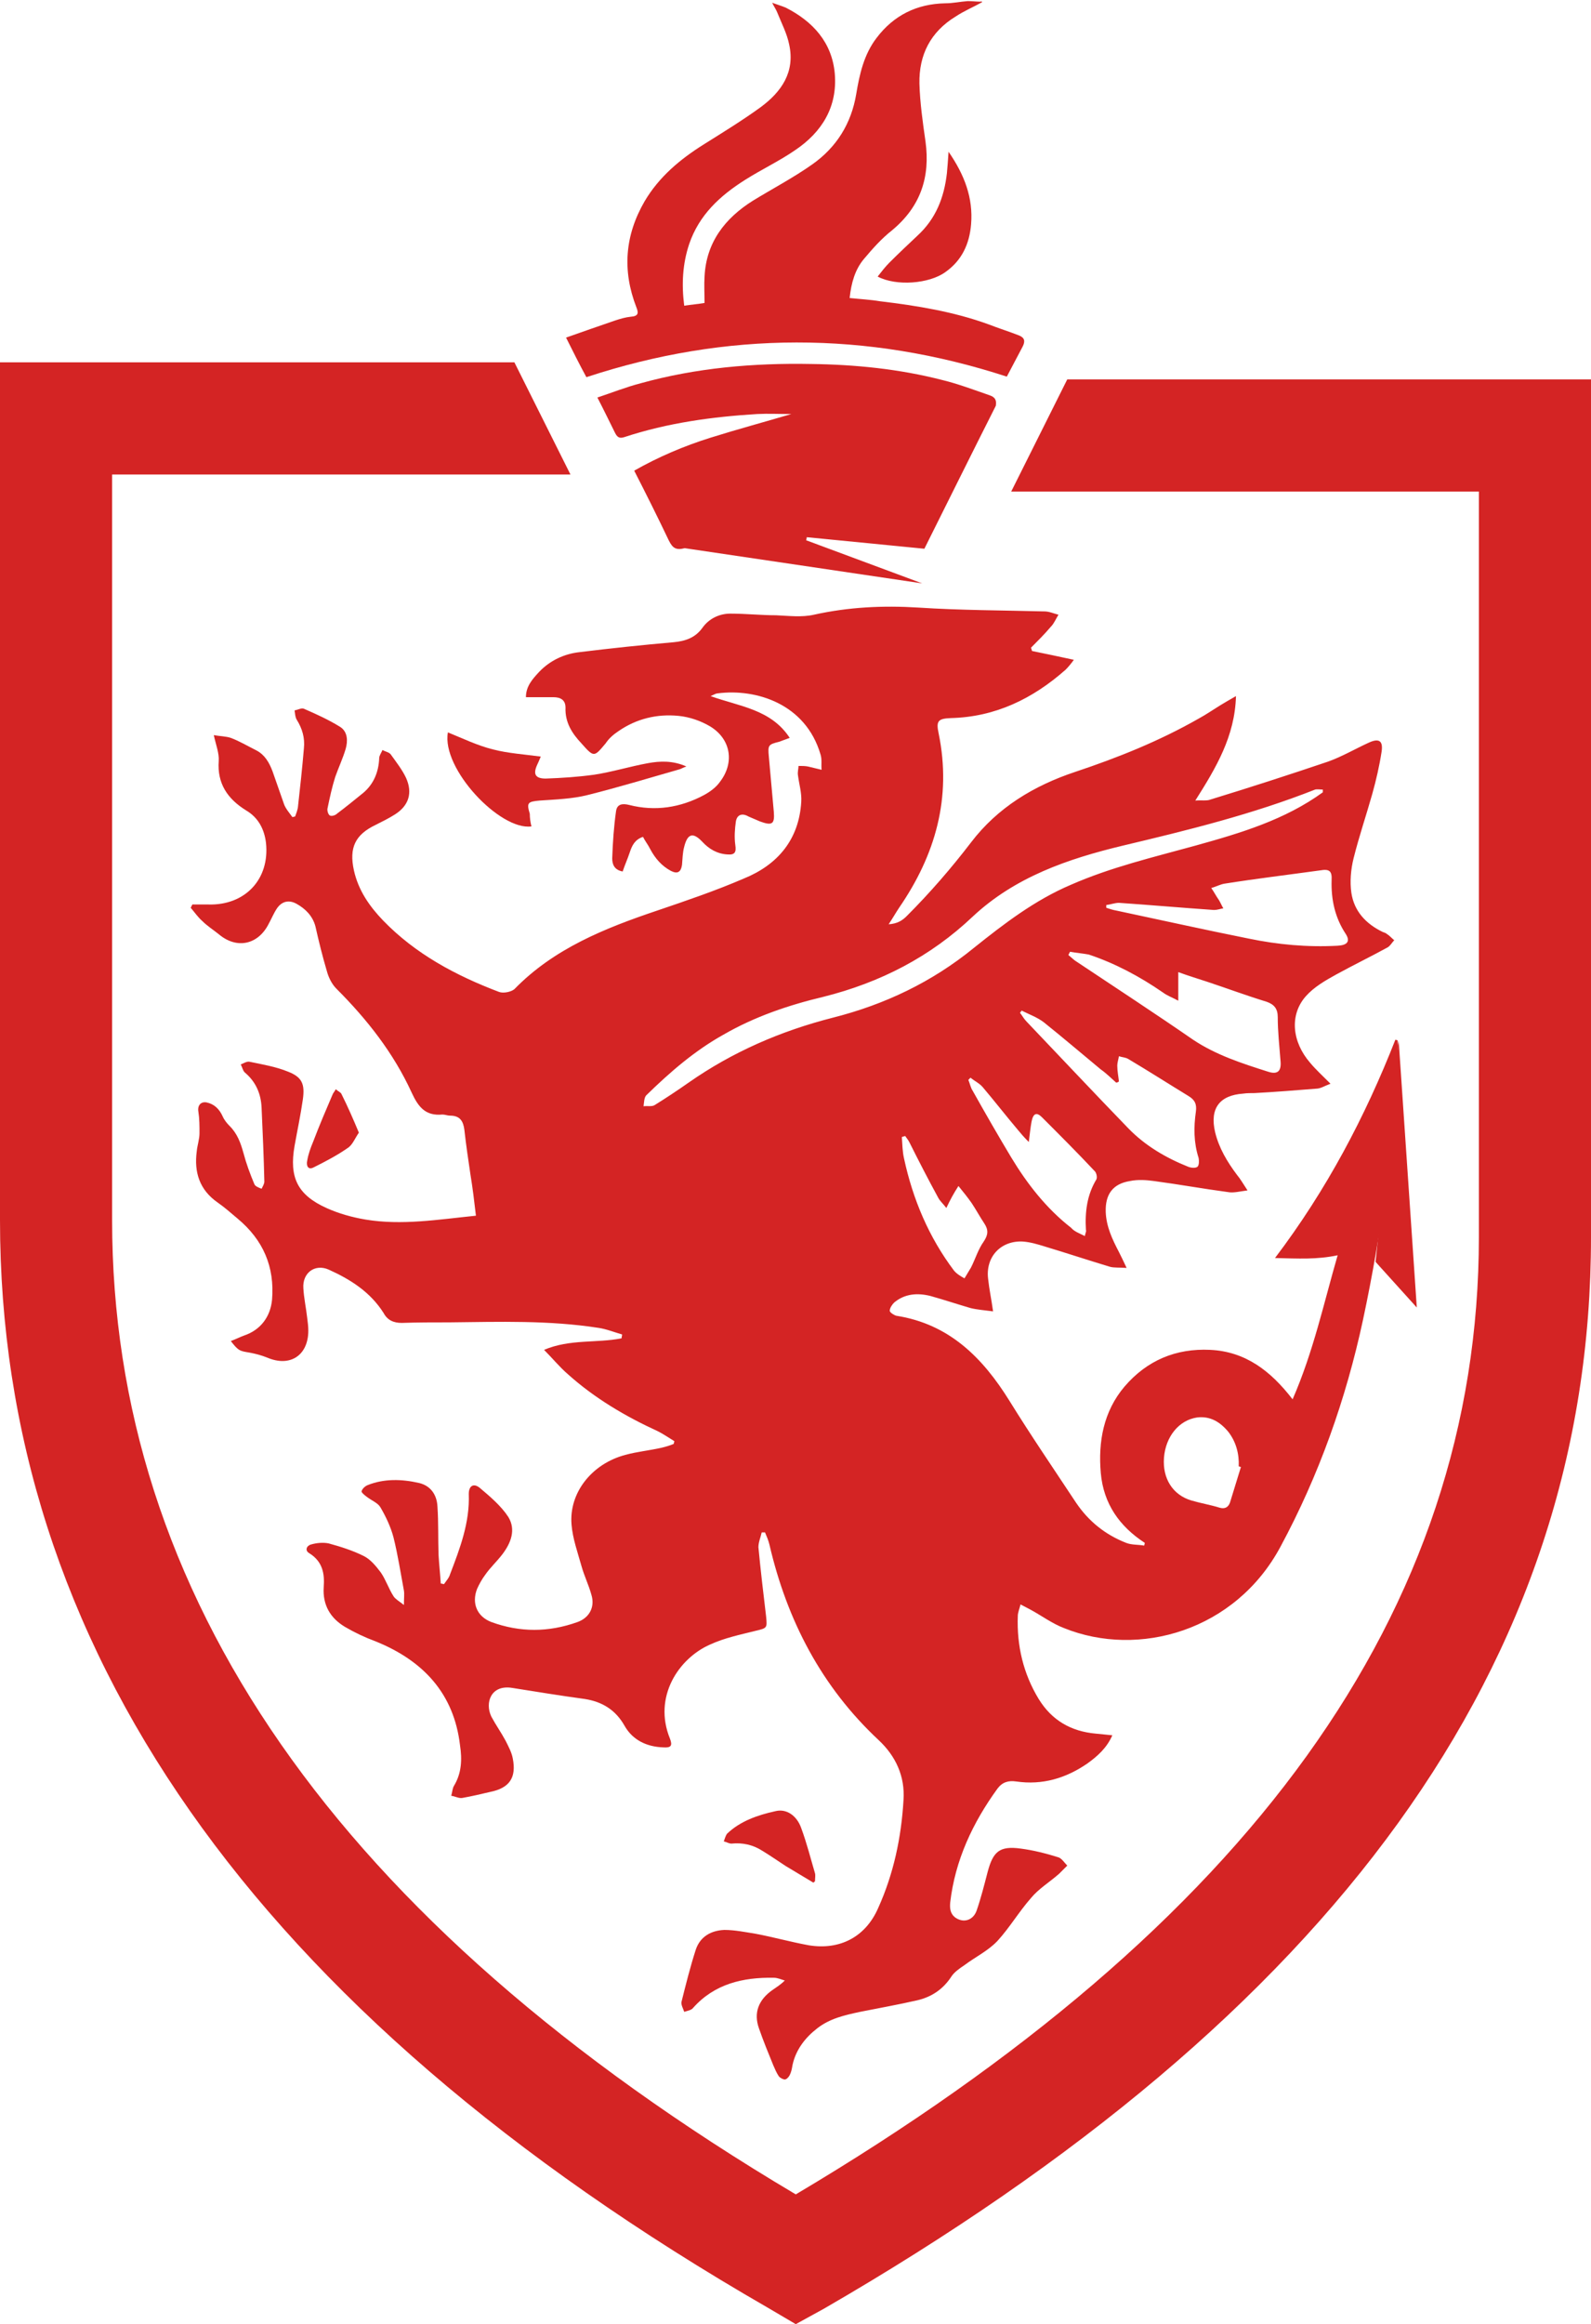<?xml version="1.0" encoding="utf-8"?>
<!-- Generator: Adobe Illustrator 25.4.4, SVG Export Plug-In . SVG Version: 6.00 Build 0)  -->
<svg version="1.1" id="Layer_1" xmlns="http://www.w3.org/2000/svg" xmlns:xlink="http://www.w3.org/1999/xlink" x="0px" y="0px"
	 viewBox="0 0 289.5 422.7" style="enable-background:new 0 0 289.5 422.7;" xml:space="preserve">
<style type="text/css">
	.st0{fill:#D42424;}
</style>
<path class="st0" d="M208.3,280.6c-4.6-3-7.5-7.1-8-12.7c-0.5-5.7,0.5-11.2,4.3-15.7c4.1-4.8,9.4-7,15.6-6.7c6.4,0.3,11,3.8,15,9
	c3.8-8.7,5.7-17.6,8.2-26.2c0.2-0.8,0.1,0.9,0,0c-3.8,0.8-7.1,0.6-11.4,0.5c9.4-12.4,16.4-25.7,21.9-39.7c0.1,0,0.3,0.1,0.4,0.1
	c0,0.4,0.1,0.7,0.1,1.1c-0.7,16.8-2.9,33.4-6.4,49.8c-3.1,14.4-8,28.2-15,41.2c-8.2,15.3-25.8,20.3-39.4,14.8c-2.1-0.8-4-2.2-6-3.3
	c-0.6-0.3-1.1-0.6-1.9-1c-0.2,0.8-0.5,1.5-0.5,2.1c-0.2,5.4,1,10.5,3.8,15.1c2.4,3.9,5.9,5.9,10.4,6.3c1,0.1,1.9,0.2,3,0.3
	c-1,2.3-2.7,3.8-4.5,5.1c-3.9,2.7-8.2,4-13,3.3c-1.4-0.2-2.5,0.1-3.4,1.3c-4.5,6.2-7.7,13-8.6,20.7c-0.1,1.1,0,2.1,1,2.8
	c1.5,1,3.2,0.4,3.8-1.3c0.8-2.3,1.4-4.7,2-7c1-3.8,2.2-4.8,6-4.3c2.3,0.3,4.7,0.9,6.9,1.6c0.6,0.2,1.1,1,1.6,1.5
	c-0.5,0.5-1,1-1.5,1.5c-1.7,1.5-3.7,2.7-5.1,4.4c-2.2,2.5-3.9,5.4-6.1,7.8c-1.7,1.8-4,2.9-6,4.4c-0.9,0.6-1.9,1.3-2.4,2.1
	c-1.5,2.3-3.6,3.7-6.2,4.3c-3.5,0.8-6.9,1.4-10.4,2.1c-2.8,0.6-5.5,1.2-7.8,3c-2.2,1.7-3.9,3.9-4.5,6.7c-0.1,0.6-0.2,1.2-0.5,1.8
	c-0.2,0.4-0.6,0.8-0.9,0.8c-0.3,0-0.9-0.3-1.1-0.6c-0.4-0.6-0.7-1.3-1-2c-0.9-2.2-1.8-4.4-2.6-6.7c-1-2.8-0.1-5.2,2.5-7
	c0.7-0.5,1.4-0.9,2.2-1.7c-0.7-0.2-1.3-0.5-2-0.5c-5.6-0.1-10.8,1.1-14.7,5.5c-0.3,0.4-1,0.5-1.6,0.7c-0.2-0.6-0.6-1.3-0.5-1.8
	c0.8-3.2,1.6-6.4,2.6-9.5c0.8-2.4,2.8-3.5,5.2-3.6c1.9,0,3.8,0.4,5.7,0.7c3.2,0.6,6.4,1.5,9.7,2.1c5.6,0.9,10.3-1.5,12.6-6.8
	c2.8-6.2,4.2-12.8,4.6-19.6c0.3-4.3-1.4-8-4.5-10.9c-10.4-9.7-16.7-21.8-19.9-35.6c-0.2-0.8-0.5-1.5-0.8-2.2c-0.2,0-0.4,0-0.6,0
	c-0.2,0.9-0.6,1.8-0.6,2.7c0.4,4.2,0.9,8.4,1.4,12.6c0.2,2.1,0.2,2.1-1.9,2.6c-2.8,0.7-5.7,1.3-8.3,2.5c-5.7,2.5-10.4,9.5-7.3,17.1
	c0.5,1.3,0.2,1.7-1.2,1.6c-3-0.1-5.6-1.3-7.1-4c-1.6-2.8-4-4.3-7.2-4.8c-4.4-0.6-8.7-1.3-13.1-2c-4-0.7-5.1,2.7-3.9,5.2
	c0.8,1.5,1.8,2.9,2.6,4.4c0.5,1,1.1,2.1,1.3,3.2c0.7,3.5-0.6,5.4-4.1,6.1c-1.7,0.4-3.4,0.8-5.1,1.1c-0.6,0.1-1.3-0.3-2-0.4
	c0.2-0.6,0.2-1.3,0.5-1.8c1.4-2.3,1.5-4.8,1.1-7.4C82.6,308,77,302,68.3,298.5c-1.9-0.7-3.8-1.6-5.5-2.6c-2.7-1.6-4.1-4-3.9-7.2
	c0.2-2.5-0.2-4.7-2.6-6.2c-0.9-0.5-0.5-1.4,0.3-1.6c1-0.3,2.2-0.4,3.2-0.2c2.2,0.6,4.4,1.3,6.4,2.3c1.2,0.6,2.2,1.8,3.1,3
	c0.9,1.3,1.4,2.9,2.3,4.3c0.3,0.5,1,0.9,1.9,1.6c0-1.3,0.1-2,0-2.6c-0.6-3.2-1.1-6.5-1.9-9.7c-0.5-1.9-1.4-3.8-2.4-5.5
	c-0.5-0.8-1.6-1.2-2.5-1.9c-0.4-0.3-1-0.8-0.9-1c0.1-0.4,0.6-0.9,1.1-1.1c3-1.2,6.2-1.1,9.3-0.4c2.2,0.5,3.3,2.2,3.4,4.3
	c0.2,2.9,0.1,5.9,0.2,8.8c0.1,1.7,0.3,3.5,0.4,5.2c0.2,0,0.4,0.1,0.6,0.1c0.4-0.6,0.9-1.1,1.1-1.8c1.8-4.7,3.6-9.4,3.4-14.6
	c0-1.5,0.9-2,2-1.1c1.9,1.6,3.9,3.3,5.2,5.3c1.4,2.3,0.5,4.7-1.1,6.8c-1,1.3-2.2,2.4-3.1,3.7c-0.6,0.8-1.1,1.7-1.5,2.6
	c-1,2.6,0,5,2.6,6c5.2,1.9,10.4,1.9,15.7,0c2.2-0.8,3.2-2.8,2.5-5c-0.5-1.8-1.3-3.4-1.8-5.2c-0.7-2.5-1.6-5-1.8-7.5
	c-0.5-5.8,3.7-11.1,9.8-12.7c2.2-0.6,4.4-0.8,6.6-1.3c0.8-0.2,1.5-0.4,2.2-0.7c0-0.2,0.1-0.3,0.1-0.5c-1-0.6-2-1.3-3-1.8
	c-5.9-2.7-11.5-6-16.4-10.4c-1.5-1.3-2.8-2.9-4.3-4.4c4.7-2,9.6-1.2,14.1-2.1c0-0.2,0.1-0.5,0.1-0.7c-1.4-0.4-2.9-1-4.3-1.2
	c-9-1.4-18-1.1-27.1-1c-2.9,0-5.8,0-8.7,0.1c-1.5,0-2.6-0.5-3.3-1.8c-2.4-3.8-6-6.1-10-7.9c-2.5-1.1-4.8,0.6-4.6,3.4
	c0.1,1.8,0.5,3.6,0.7,5.4c0.1,0.8,0.2,1.5,0.2,2.3c0,4.5-3.3,6.7-7.5,4.9c-1-0.4-2.1-0.7-3.2-0.9c-1.8-0.3-2-0.3-3.4-2.1
	c0.8-0.3,1.6-0.7,2.4-1c3-1,4.8-3.4,5.1-6.5c0.5-6-1.6-10.9-6.3-14.8c-1.2-1-2.3-2-3.6-2.9c-3.3-2.3-4.3-5.5-3.8-9.3
	c0.1-1.1,0.5-2.2,0.5-3.3c0-1.3,0-2.6-0.2-3.9c-0.2-1.1,0.4-1.9,1.5-1.7c1.4,0.3,2.3,1.2,2.9,2.5c0.3,0.7,0.8,1.3,1.3,1.8
	c1.4,1.4,2,3.1,2.5,4.9c0.5,1.9,1.2,3.8,2,5.7c0.2,0.4,0.8,0.6,1.3,0.8c0.2-0.4,0.5-0.9,0.5-1.3c-0.1-4.5-0.3-8.9-0.5-13.4
	c-0.1-2.5-1-4.7-3-6.4c-0.4-0.3-0.5-1-0.8-1.5c0.5-0.2,1.1-0.6,1.6-0.5c2.4,0.5,4.8,0.9,7,1.8c2.6,1,3.1,2.3,2.7,5.1
	c-0.4,2.8-1,5.6-1.5,8.4c-1,5.7,0.5,8.9,5.8,11.3c2.2,1,4.7,1.7,7.1,2.1c6.6,1.1,13.2,0,20.1-0.7c-0.3-2.6-0.6-5.1-1-7.5
	c-0.4-2.7-0.8-5.4-1.1-8.1c-0.2-1.6-0.8-2.6-2.6-2.6c-0.5,0-0.9-0.2-1.4-0.2c-3.1,0.3-4.4-1.4-5.6-4c-3.3-7.2-8.1-13.3-13.7-18.9
	c-0.8-0.8-1.4-2-1.7-3.1c-0.8-2.7-1.5-5.5-2.1-8.2c-0.5-1.9-1.8-3.2-3.4-4.1c-1.4-0.8-2.7-0.5-3.6,0.8c-0.6,0.9-1,1.9-1.5,2.8
	c-1.9,3.8-5.8,4.7-9.1,1.9c-1-0.8-2.1-1.5-3-2.4c-0.8-0.7-1.4-1.6-2.1-2.4c0.1-0.2,0.2-0.4,0.3-0.6c1,0,1.9,0,2.9,0
	c6.7,0.2,11.2-4.6,10.5-11.2c-0.3-2.5-1.4-4.6-3.6-5.9c-3.4-2.1-5.3-4.9-5-9c0.1-1.4-0.5-2.9-0.9-4.7c1.1,0.2,2.2,0.2,3.1,0.5
	c1.6,0.6,3.1,1.5,4.7,2.3c1.5,0.8,2.3,2.2,2.9,3.8c0.7,2,1.4,4,2.1,6c0.3,0.8,1,1.6,1.5,2.3c0.2,0,0.3-0.1,0.5-0.1
	c0.2-0.5,0.4-1.1,0.5-1.6c0.4-3.6,0.8-7.2,1.1-10.8c0.2-1.9-0.3-3.6-1.3-5.2c-0.3-0.5-0.3-1.1-0.4-1.7c0.6-0.1,1.3-0.5,1.7-0.3
	c2.3,1,4.5,2,6.6,3.3c1.4,0.9,1.4,2.6,1,4c-0.5,1.7-1.3,3.4-1.9,5.1c-0.6,1.9-1,3.8-1.4,5.7c-0.1,0.4,0.1,1.1,0.4,1.3
	c0.3,0.2,1,0,1.3-0.3c1.6-1.2,3.2-2.5,4.8-3.8c1.9-1.6,2.8-3.8,2.9-6.3c0-0.5,0.4-1,0.6-1.5c0.5,0.3,1.2,0.4,1.5,0.8
	c1,1.4,2.1,2.8,2.8,4.3c1.2,2.7,0.5,5-2,6.6c-1.1,0.7-2.3,1.3-3.5,1.9c-3.8,1.8-4.9,4.2-4,8.3c0.8,3.6,2.8,6.5,5.3,9.1
	c5.9,6.1,13.2,10,21.1,13c0.8,0.3,2.2,0,2.8-0.5c7.2-7.4,16.5-11.1,26-14.3c5.3-1.8,10.6-3.6,15.7-5.8c6.2-2.5,10.1-7.1,10.5-14
	c0.1-1.6-0.4-3.2-0.6-4.8c-0.1-0.6,0.1-1.2,0.1-1.7c0.6,0,1.2,0,1.7,0.1c0.8,0.2,1.7,0.4,2.5,0.6c-0.1-0.9,0.1-1.9-0.2-2.8
	c-2.7-9.2-11.7-12-18.7-11.1c-0.3,0-0.6,0.2-1.3,0.5c5.3,1.9,11,2.4,14.4,7.6c-0.8,0.3-1.4,0.5-1.9,0.7c-2,0.5-2.1,0.6-1.9,2.7
	c0.3,3.3,0.6,6.7,0.9,10c0.2,2.3-0.3,2.6-2.5,1.8c-0.7-0.3-1.4-0.6-2.1-0.9c-1.2-0.7-2.1-0.3-2.3,0.9c-0.2,1.4-0.3,2.9-0.1,4.3
	c0.2,1.3-0.1,1.8-1.4,1.7c-1.9-0.1-3.4-1-4.6-2.3c-1.7-1.8-2.7-1.5-3.3,0.9c-0.3,1.1-0.3,2.2-0.4,3.3c-0.2,1.3-0.8,1.7-2,1.1
	c-1.7-0.9-2.9-2.3-3.8-4c-0.4-0.8-0.9-1.4-1.3-2.2c-1.5,0.5-2,1.6-2.4,2.8c-0.4,1.2-0.9,2.3-1.3,3.5c-1.6-0.3-1.9-1.4-1.9-2.4
	c0.1-2.9,0.3-5.8,0.7-8.6c0.2-1.3,1.2-1.4,2.4-1.1c4.7,1.2,9.3,0.5,13.6-1.8c1.1-0.6,2.2-1.4,2.9-2.4c2.7-3.5,2-7.8-1.8-10.1
	c-1.7-1-3.7-1.7-5.7-1.9c-3.9-0.4-7.7,0.5-11,2.8c-0.9,0.6-1.7,1.3-2.3,2.2c-2.1,2.5-2.1,2.6-4.4,0c-1.7-1.8-3-3.8-2.9-6.5
	c0-1.4-0.9-1.9-2.2-1.9c-1.6,0-3.2,0-5,0c0-2,1.2-3.3,2.4-4.6c2-2.1,4.6-3.3,7.4-3.6c5.7-0.7,11.4-1.3,17.1-1.8
	c2.1-0.2,3.9-0.8,5.2-2.6c1.2-1.7,3.1-2.6,5.1-2.6c2.8,0,5.6,0.3,8.3,0.3c2.3,0.1,4.7,0.4,6.9-0.1c6.3-1.4,12.6-1.7,19-1.3
	c7.6,0.5,15.3,0.5,23,0.7c0.8,0,1.7,0.4,2.5,0.6c-0.5,0.8-0.8,1.6-1.4,2.2c-1.1,1.3-2.4,2.6-3.6,3.8c0.1,0.2,0.1,0.4,0.2,0.6
	c2.4,0.5,4.9,1,7.6,1.6c-0.5,0.7-1,1.3-1.5,1.8c-6,5.3-12.8,8.6-20.9,8.8c-2.3,0.1-2.7,0.5-2.2,2.8c2.4,11.7-0.6,22.1-7.2,31.7
	c-0.6,0.9-1.1,1.8-1.9,3c1.6-0.1,2.5-0.7,3.3-1.5c4.2-4.2,8.1-8.7,11.7-13.4c4.8-6.3,11.4-10.3,18.9-12.8c7.8-2.6,15.3-5.6,22.5-9.7
	c1.3-0.7,2.6-1.6,3.9-2.4c0.8-0.5,1.7-1,2.9-1.7c-0.2,7.3-3.6,13-7.4,19c1.2-0.1,2.1,0.1,2.8-0.2c7.2-2.2,14.3-4.5,21.4-6.9
	c2.5-0.9,4.9-2.3,7.3-3.4c1.9-0.9,2.7-0.4,2.4,1.6c-0.4,2.6-1,5.2-1.7,7.7c-1.1,3.9-2.4,7.7-3.4,11.7c-0.5,2-0.7,4.3-0.4,6.3
	c0.5,3.3,2.6,5.6,5.7,7.1c0.3,0.1,0.6,0.2,0.8,0.4c0.5,0.3,0.9,0.8,1.3,1.1c-0.4,0.4-0.7,1-1.2,1.3c-3.1,1.7-6.2,3.2-9.3,4.9
	c-2,1.1-4.1,2.3-5.6,4c-3,3.4-2.5,8.3,0.8,12.1c1,1.2,2.2,2.3,3.7,3.8c-1.1,0.4-1.8,0.9-2.6,0.9c-3.7,0.3-7.5,0.6-11.2,0.8
	c-0.7,0-1.4,0-2.1,0.1c-4.3,0.3-6.1,2.7-5.1,7c0.7,2.9,2.2,5.4,4,7.8c0.6,0.7,1.1,1.6,1.9,2.8c-1.5,0.2-2.6,0.5-3.6,0.3
	c-4.5-0.6-8.9-1.4-13.4-2c-1.4-0.2-3-0.3-4.4,0c-3.1,0.5-4.5,2.4-4.4,5.6c0.1,2.7,1.2,5,2.4,7.3c0.4,0.8,0.8,1.6,1.4,2.9
	c-1.3-0.1-2.2,0-3-0.2c-4-1.2-7.9-2.5-11.9-3.7c-1.3-0.4-2.6-0.8-4-0.9c-4-0.2-6.8,2.8-6.3,6.8c0.2,1.9,0.6,3.7,0.9,5.9
	c-1.5-0.2-2.9-0.3-4.1-0.6c-2.4-0.7-4.8-1.5-7.3-2.2c-2.4-0.6-4.7-0.4-6.6,1.2c-0.4,0.4-0.8,1-0.8,1.5c0,0.3,0.8,0.8,1.2,0.9
	c9.6,1.5,15.7,7.6,20.6,15.5c3.9,6.3,8,12.3,12.1,18.5c2.3,3.4,5.3,5.8,9.1,7.3c1,0.4,2.2,0.3,3.3,0.5
	C208.2,281,208.3,280.8,208.3,280.6z M240.7,144.1c0-0.2,0-0.4,0-0.5c-0.5,0-1-0.1-1.4,0c-11.4,4.5-23.2,7.4-35,10.2
	c-10,2.4-19.6,5.7-27.3,12.9c-7.7,7.3-16.8,12-27.2,14.6c-6.3,1.5-12.5,3.6-18.2,6.9c-5.2,2.9-9.7,6.8-14,11c-0.4,0.4-0.4,1.3-0.5,2
	c0.7-0.1,1.5,0.1,2-0.2c2.1-1.3,4.2-2.7,6.2-4.1c8-5.6,16.8-9.4,26.2-11.8c9.5-2.4,18.1-6.5,25.7-12.7c5.5-4.4,11.1-8.7,17.7-11.5
	c7.3-3.2,15-5,22.6-7.1C225.8,151.5,233.8,149.1,240.7,144.1z M201.3,164.6c0,0.2,0,0.3,0,0.5c0.6,0.2,1.2,0.4,1.8,0.5
	c8,1.7,16.1,3.5,24.1,5.1c5.3,1.1,10.7,1.6,16.2,1.3c1.8-0.1,2.3-0.8,1.5-2.1c-2-3-2.7-6.3-2.6-9.8c0.1-1.7-0.4-2.1-2.1-1.8
	c-5.8,0.8-11.6,1.5-17.3,2.4c-0.8,0.1-1.7,0.6-2.5,0.8c0.5,0.7,0.9,1.5,1.4,2.2c0.3,0.5,0.5,1,0.8,1.5c-0.6,0.1-1.1,0.3-1.7,0.3
	c-5.8-0.4-11.5-0.9-17.3-1.3C202.9,164.2,202.1,164.5,201.3,164.6z M194.7,173.1c-0.1,0.2-0.2,0.4-0.3,0.6c0.4,0.3,0.8,0.7,1.2,1
	c7.2,4.8,14.4,9.5,21.5,14.4c4.2,2.8,8.9,4.3,13.6,5.8c1.8,0.6,2.5-0.1,2.3-2c-0.2-2.6-0.5-5.3-0.5-7.9c0-1.5-0.6-2.3-2-2.8
	c-3.6-1.1-7.1-2.4-10.7-3.6c-1.8-0.6-3.5-1.1-5.4-1.8c0,1.8,0,3.3,0,5.2c-1.1-0.6-2-0.9-2.8-1.5c-4.2-2.9-8.7-5.3-13.5-6.9
	C197,173.4,195.8,173.3,194.7,173.1z M185.9,183.8c-0.1,0.1-0.2,0.3-0.3,0.4c0.4,0.5,0.7,1.1,1.2,1.6c6.2,6.5,12.3,13,18.5,19.4
	c3.1,3.2,6.9,5.4,10.9,7c0.5,0.2,1.3,0.3,1.7,0c0.3-0.3,0.3-1.1,0.2-1.6c-0.9-2.8-0.9-5.6-0.5-8.4c0.2-1.4-0.2-2.2-1.4-2.9
	c-3.6-2.2-7.2-4.5-10.9-6.7c-0.5-0.3-1.1-0.3-1.7-0.5c-0.1,0.6-0.3,1.2-0.3,1.7c0,1,0.2,1.9,0.3,2.9c-0.2,0.1-0.3,0.2-0.5,0.2
	c-0.9-0.8-1.8-1.7-2.8-2.4c-3.5-2.9-6.9-5.8-10.4-8.6C188.7,185,187.3,184.5,185.9,183.8z M197.4,224.8c0.1-0.6,0.3-0.8,0.2-1.1
	c-0.2-3.3,0.2-6.4,1.9-9.2c0.2-0.4,0-1.3-0.4-1.6c-3.1-3.3-6.3-6.5-9.5-9.7c-1-1-1.6-0.7-1.9,0.8c-0.2,1.1-0.3,2.1-0.5,3.7
	c-0.9-0.9-1.4-1.5-1.9-2.1c-2.2-2.6-4.3-5.3-6.5-7.9c-0.6-0.7-1.5-1.1-2.2-1.7c-0.1,0.1-0.3,0.3-0.4,0.4c0.3,0.7,0.4,1.4,0.8,2
	c2.3,4.1,4.6,8.1,7,12.1c2.9,4.8,6.4,9.3,10.9,12.8C195.5,224,196.4,224.3,197.4,224.8z M225.8,266.8c-0.1,0-0.3-0.1-0.4-0.1
	c0.1-2.3-0.5-4.5-1.9-6.3c-1.5-1.8-3.3-2.9-5.7-2.6c-3.3,0.5-5.7,3.5-6,7.3c-0.3,3.8,1.6,6.8,5,7.8c1.7,0.5,3.5,0.8,5.1,1.3
	c1,0.3,1.6-0.1,1.9-0.9C224.5,271.1,225.1,269,225.8,266.8z M172.2,219.7c-0.7-0.9-1.2-1.3-1.5-1.9c-1.8-3.3-3.5-6.6-5.2-10
	c-0.2-0.4-0.5-0.8-0.8-1.2c-0.2,0.1-0.4,0.1-0.6,0.2c0.1,1.3,0.1,2.6,0.4,3.9c1.6,7.4,4.5,14.3,9.1,20.4c0.5,0.6,1.2,1,1.9,1.4
	c0.4-0.7,0.8-1.3,1.2-2c0.8-1.6,1.3-3.3,2.3-4.7c0.8-1.2,0.9-2.1,0.1-3.3c-0.8-1.2-1.5-2.5-2.3-3.7c-0.7-1-1.5-2-2.4-3.1
	C173.5,217.1,172.9,218.2,172.2,219.7z"/>
<path class="st0" d="M96.7,150.3c-5.7,0.8-16.4-10.5-15.2-17.1c2.7,1.1,5.4,2.4,8.2,3.1c2.7,0.7,5.7,0.9,8.7,1.3
	c-0.3,0.7-0.5,1.2-0.7,1.6c-0.7,1.6-0.3,2.4,1.6,2.4c2.9-0.1,5.9-0.3,8.8-0.7c3.3-0.5,6.5-1.5,9.8-2.1c2.2-0.4,4.5-0.5,7,0.6
	c-0.6,0.2-0.9,0.4-1.2,0.5c-5.6,1.6-11.2,3.3-16.8,4.7c-2.8,0.7-5.8,0.8-8.7,1c-2.2,0.2-2.4,0.4-1.8,2.4
	C96.4,148.7,96.5,149.5,96.7,150.3z"/>
<path class="st0" d="M148,342.4c-1.7-1-3.3-2-5-3c-1.4-0.9-2.8-1.9-4.3-2.8c-1.7-1.1-3.6-1.5-5.6-1.3c-0.5,0-0.9-0.3-1.4-0.4
	c0.2-0.5,0.3-1,0.6-1.4c2.4-2.3,5.6-3.4,8.8-4.1c2-0.5,3.9,0.8,4.7,3.1c1,2.7,1.7,5.5,2.5,8.2c0.1,0.4,0,0.9,0,1.4
	C148.3,342.2,148.1,342.3,148,342.4z"/>
<path class="st0" d="M65.3,206c-0.7,1-1.1,2.1-1.9,2.7c-2,1.4-4.1,2.5-6.3,3.6c-1.1,0.6-1.4-0.4-1.2-1.2c0.2-1.2,0.6-2.3,1.1-3.5
	c1.1-2.9,2.3-5.7,3.5-8.5c0.1-0.3,0.4-0.6,0.6-1c0.3,0.3,0.8,0.5,1,0.8C63.3,201.3,64.3,203.6,65.3,206z"/>
<g id="TRYZCo_00000028318059895733711340000010724009592868689792_">
	<g>
		<path class="st0" d="M178.7,0.4c-1.6,0.9-3.3,1.6-4.8,2.6c-4.6,2.8-6.7,7-6.6,12.2c0.1,3.5,0.6,7,1.1,10.5
			c0.9,6.5-0.9,11.9-6.1,16.2c-1.9,1.5-3.5,3.3-5.1,5.2c-1.6,1.9-2.3,4.3-2.6,7.1c1.9,0.2,3.8,0.3,5.6,0.6
			c6.7,0.8,13.4,1.9,19.7,4.2c1.8,0.7,3.7,1.3,5.5,2c1,0.4,1.2,1,0.7,2c-1,1.9-2,3.8-2.9,5.5c-25.5-8.3-51-8.3-76.5,0.1
			c-1.2-2.2-2.4-4.6-3.7-7.2c3.1-1.1,6-2.1,8.9-3.1c0.9-0.3,1.9-0.6,2.9-0.7c1.4-0.1,1.4-0.7,1-1.7c-2.6-6.7-2.1-13.1,1.5-19.3
			c2.6-4.4,6.4-7.6,10.7-10.3c3.5-2.2,7.1-4.4,10.4-6.8c3.8-2.8,6.3-6.4,5.2-11.4c-0.4-2-1.4-3.9-2.2-5.9c-0.2-0.5-0.5-0.9-0.9-1.7
			c1.1,0.4,1.8,0.6,2.5,0.9c4.9,2.5,8.4,6.3,8.9,12c0.5,6-2.3,10.6-7.2,13.9c-2.9,2-6.1,3.5-9.1,5.4c-4.6,2.9-8.4,6.4-10.2,11.7
			c-1.2,3.6-1.4,7.3-0.9,11.2c1.3-0.2,2.5-0.3,3.7-0.5c0-1.7-0.1-3.2,0-4.8c0.3-6.2,3.7-10.6,8.8-13.8c3.6-2.2,7.4-4.2,10.8-6.6
			c4.4-3.1,7.1-7.4,8-12.8c0.6-3.6,1.4-7.2,3.7-10.2c3.1-4.1,7.3-6.2,12.5-6.3c1.4,0,2.7-0.3,4.1-0.4c0.8,0,1.6,0.1,2.3,0.1
			C178.6,0.2,178.7,0.3,178.7,0.4z"/>
		<path class="st0" d="M159.7,50.3c0.7-0.9,1.4-1.8,2.1-2.5c1.7-1.7,3.4-3.3,5.1-4.9c3.4-3.1,4.9-7,5.4-11.4
			c0.1-1.1,0.2-2.3,0.3-3.9c2.9,4.2,4.5,8.4,4.1,13.2c-0.3,3.6-1.7,6.6-4.7,8.7C169.1,51.6,163.1,52.1,159.7,50.3z"/>
	</g>
</g>
<polygon class="st0" points="254.5,189.2 257.8,237.8 250.3,229.5 "/>
<g>
	<path class="st0" d="M144.8,422.7l-5.1-3C45.6,365.5,0,298.9,0,221.9v-156h93.6l10.2,20.4H20.4v135.6
		c0,67.8,40.5,127.4,124.4,177.2c82.2-48.8,124.3-105.8,124.3-174.2V89.4H184l10.2-20.4h95.3v156c0,77.7-47,141.4-139.6,194.9
		L144.8,422.7z"/>
</g>
<path class="st0" d="M180.1,71.9c-2.9-1-5.8-2.1-8.7-2.8c-7.8-2-15.8-2.8-23.8-2.9c-10.5-0.2-20.9,0.7-31,3.5
	c-2.7,0.7-5.2,1.7-7.9,2.6c1.2,2.3,2.2,4.4,3.2,6.4c0.4,0.8,0.8,1.1,1.7,0.8c7.9-2.6,16-3.7,24.2-4.2c2-0.1,3.9,0,6.2,0
	c-5.1,1.5-9.9,2.8-14.7,4.3c-4.8,1.5-9.5,3.5-13.9,6c2.2,4.3,4.3,8.5,6.3,12.7c0.7,1.4,1.3,1.8,2.9,1.4l43.2,6.4l-21-7.8
	c0,0,0,0-0.1,0c0-0.2,0.1-0.4,0.1-0.6c7.1,0.7,14.2,1.4,21.4,2.1c4.3-8.6,8.6-17.3,13-26C181.4,72.6,180.9,72.2,180.1,71.9z"/>
</svg>
